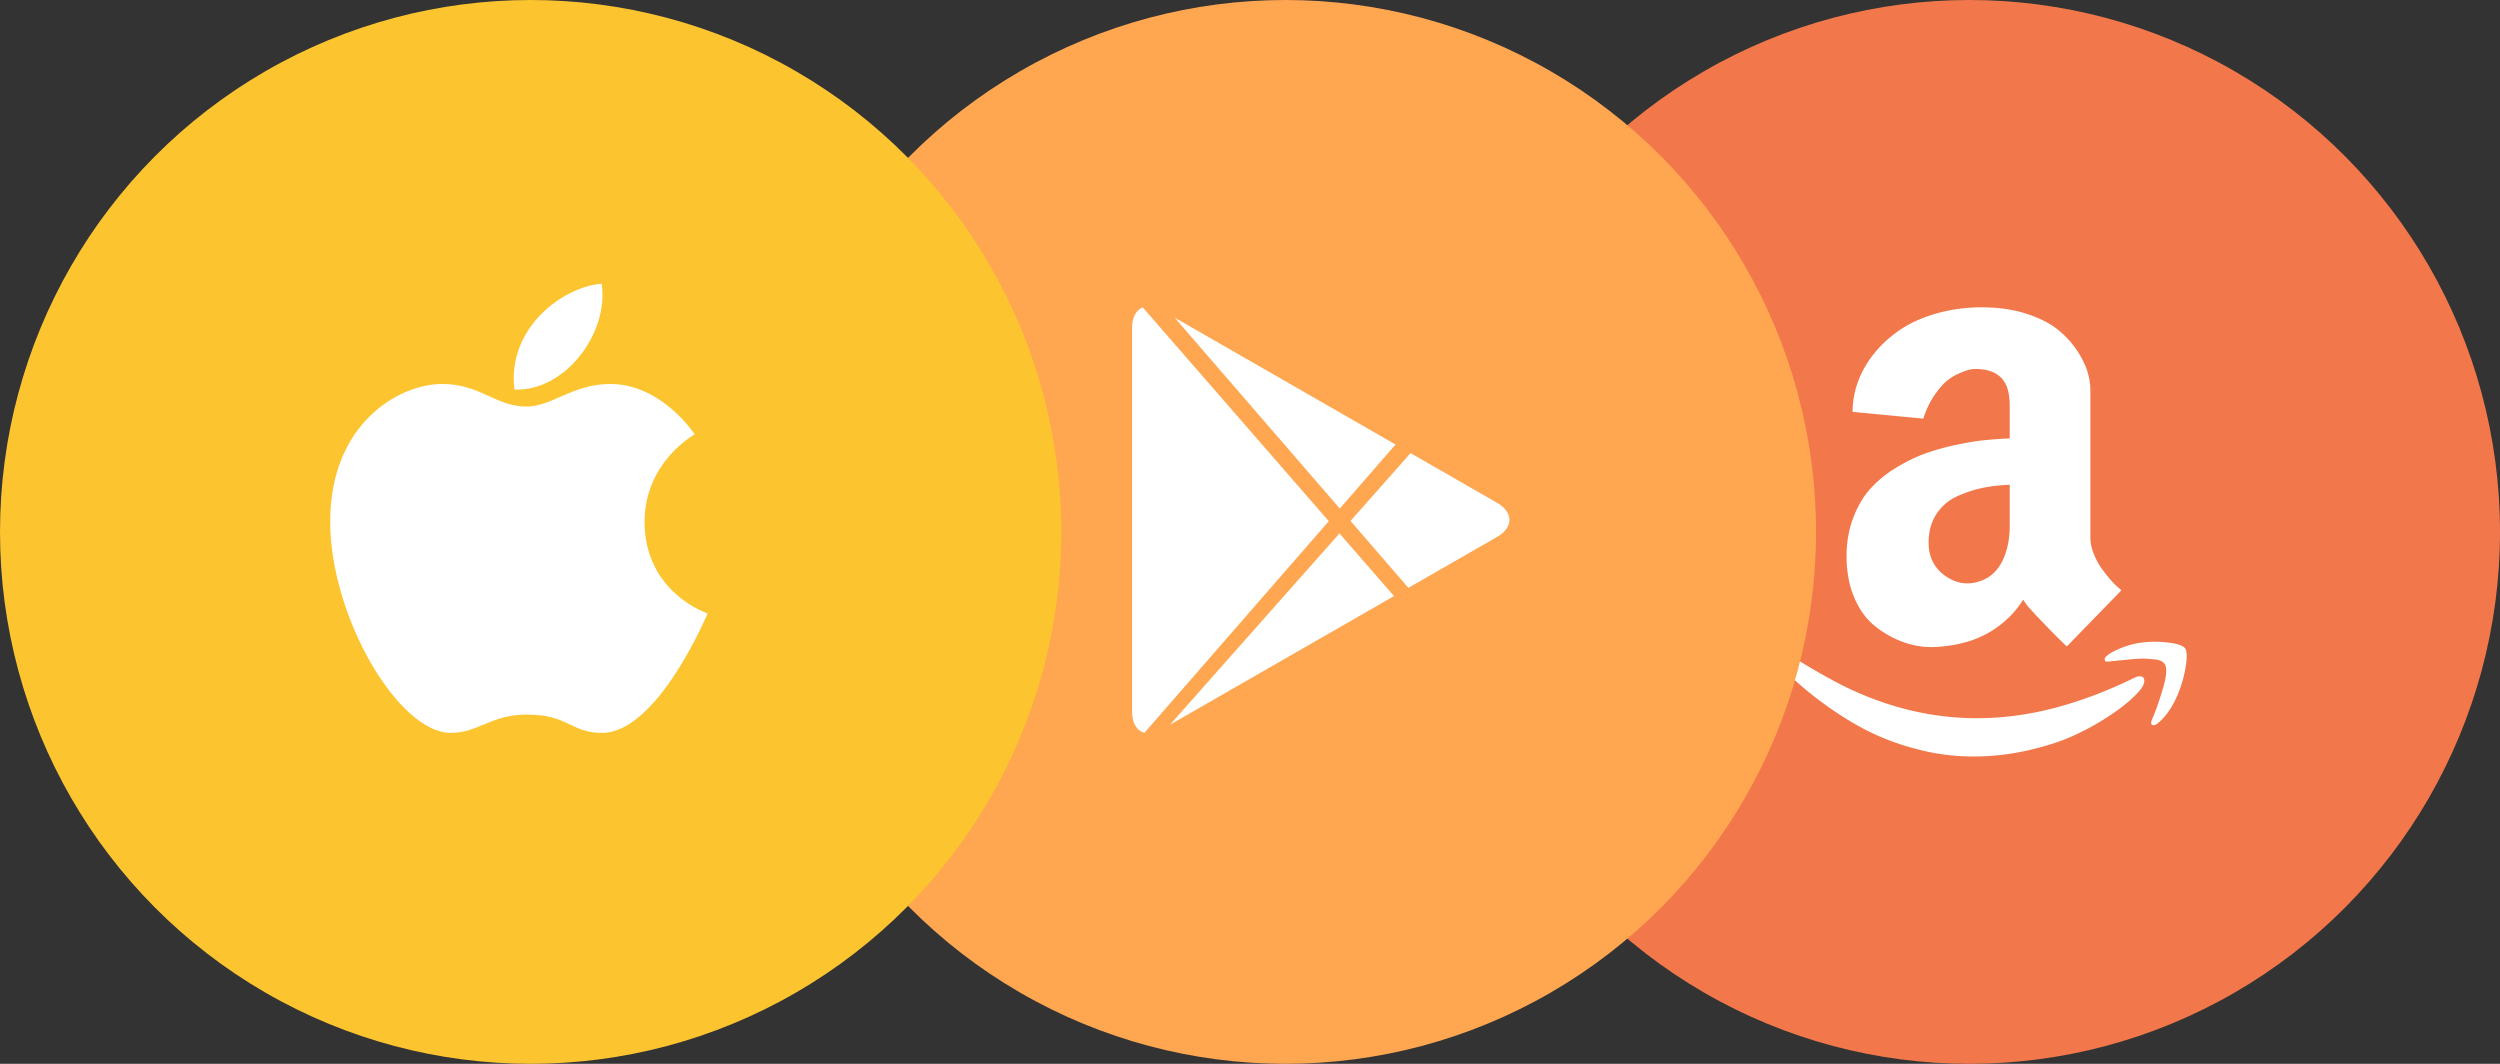<svg xmlns="http://www.w3.org/2000/svg" width="94" height="40" viewBox="0 0 94 40">
	<rect x="0" y="0" width="94" height="40" fill="#333333" stroke="none"/>
	<g fill="none" fill-rule="evenodd">
		<g transform="translate(54.094)">
			<ellipse cx="19.953" cy="20" fill="#F2784B" rx="19.953" ry="20" />
			<path fill="#FFF" d="M26.196 25.466a.358.358 0 0 1 .236-.028c.066.019.1.074.1.165 0 .091-.046.196-.137.316-.078.1-.21.237-.398.41a6.903 6.903 0 0 1-.864.64c-.39.255-.815.487-1.276.698-.462.21-1.029.393-1.701.547a9.282 9.282 0 0 1-2.077.23 8.195 8.195 0 0 1-2.154-.292 9.269 9.269 0 0 1-1.892-.72 12.165 12.165 0 0 1-1.56-.98 11.989 11.989 0 0 1-1.2-.99 8.794 8.794 0 0 1-.76-.825.407.407 0 0 1-.09-.156c-.013-.047-.01-.084.008-.113a.187.187 0 0 1 .177-.085c.04.004.074.018.104.043 1.158.735 2.063 1.257 2.715 1.564 2.347 1.106 4.757 1.389 7.23.849 1.147-.252 2.327-.676 3.54-1.273zm1.874-1.084c.066.101.074.32.022.655a4.497 4.497 0 0 1-.258.966c-.205.522-.461.912-.769 1.17-.102.087-.18.115-.235.084-.054-.031-.054-.107 0-.226.127-.283.26-.665.403-1.145.141-.481.16-.79.058-.929a.325.325 0 0 0-.14-.108.789.789 0 0 0-.244-.057l-.267-.023a2.62 2.62 0 0 0-.317 0 5.256 5.256 0 0 0-.285.019 25.289 25.289 0 0 1-.484.047 1.218 1.218 0 0 1-.118.014 1.919 1.919 0 0 0-.176.019.589.589 0 0 1-.064.005h-.09a.082.082 0 0 1-.027-.005c-.01-.003-.015-.008-.018-.014l-.014-.029c-.036-.1.106-.226.425-.377.32-.15.63-.245.932-.282a3.85 3.85 0 0 1 .978-.01c.374.038.603.113.688.226zm-3.566-4.175c0 .195.04.396.122.604.082.207.178.39.29.546.111.157.225.302.34.434.114.132.213.232.298.301l.117.104-2.054 2.111a31.016 31.016 0 0 1-1.24-1.263l-.172-.188a1.868 1.868 0 0 1-.226-.311c-.23.37-.523.692-.882.966a3.67 3.67 0 0 1-1.154.598c-.41.126-.833.198-1.267.217a3.08 3.08 0 0 1-1.245-.198 3.731 3.731 0 0 1-1.063-.617c-.314-.261-.564-.616-.751-1.065-.187-.45-.28-.96-.28-1.532 0-.528.084-1.011.253-1.451.169-.44.386-.806.651-1.098a4.33 4.33 0 0 1 .964-.782c.377-.23.747-.409 1.109-.538a8.96 8.96 0 0 1 1.176-.325c.423-.088.783-.146 1.082-.174.298-.028.599-.049.9-.061v-1.197c0-.409-.063-.713-.19-.914-.205-.333-.57-.5-1.095-.5-.036 0-.086.003-.15.01a1.813 1.813 0 0 0-.366.113c-.18.069-.35.161-.506.278-.157.116-.326.303-.507.56-.181.258-.326.56-.435.905l-2.66-.254c0-.377.066-.751.199-1.122a3.7 3.7 0 0 1 .606-1.065c.272-.34.597-.638.977-.895.38-.258.838-.464 1.372-.618a6.2 6.2 0 0 1 1.724-.23c.603 0 1.149.078 1.638.235.488.157.879.35 1.172.58.292.23.537.49.733.782.196.292.331.562.407.81.075.249.113.48.113.693v5.551zm-6.082.198c0 .54.212.958.634 1.254.398.276.817.345 1.258.207.507-.157.85-.543 1.032-1.16.084-.282.126-.6.126-.951v-1.527c-.356.013-.69.05-1.004.113a4.527 4.527 0 0 0-.964.316 1.81 1.81 0 0 0-.787.67c-.197.298-.295.657-.295 1.078z" />
		</g>
		<g transform="translate(28.377)">
			<ellipse cx="19.953" cy="20" fill="#FFA651" rx="19.953" ry="20" />
			<path fill="#FFF" d="M14.652 27.556c-.28-.077-.463-.36-.463-.797V12.333c0-.405.154-.678.4-.777l6.997 8.04-6.934 7.96zm.963-.307l8.423-4.836-2.051-2.357-6.372 7.193zm8.481-10.535l-8.305-4.77 6.208 7.178 2.097-2.408zm.564.324l3.253 1.868c.616.354.622.925 0 1.282l-3.336 1.915-2.175-2.516 2.258-2.55z" />
		</g>
		<g>
			<ellipse cx="19.953" cy="20" fill="#FCC42F" rx="19.953" ry="20" />
			<path fill="#FFF" d="M22.954 14.438c1.931 0 3.167 1.893 3.167 1.893s-1.885 1.036-1.885 3.286c0 2.67 2.368 3.447 2.368 3.447s-1.869 4.492-3.967 4.492c-1.18 0-1.259-.688-2.827-.688-1.361 0-1.82.688-2.858.688-1.98 0-4.537-4.378-4.537-7.939 0-3.698 2.59-5.18 4.212-5.18 1.426 0 2.02.85 3.167.85.967 0 1.727-.85 3.16-.85zm-.333-3.771c.285 1.812-1.338 4.054-3.278 3.981-.285-2.306 1.806-3.86 3.278-3.981z" />
		</g>
	</g>
</svg>
